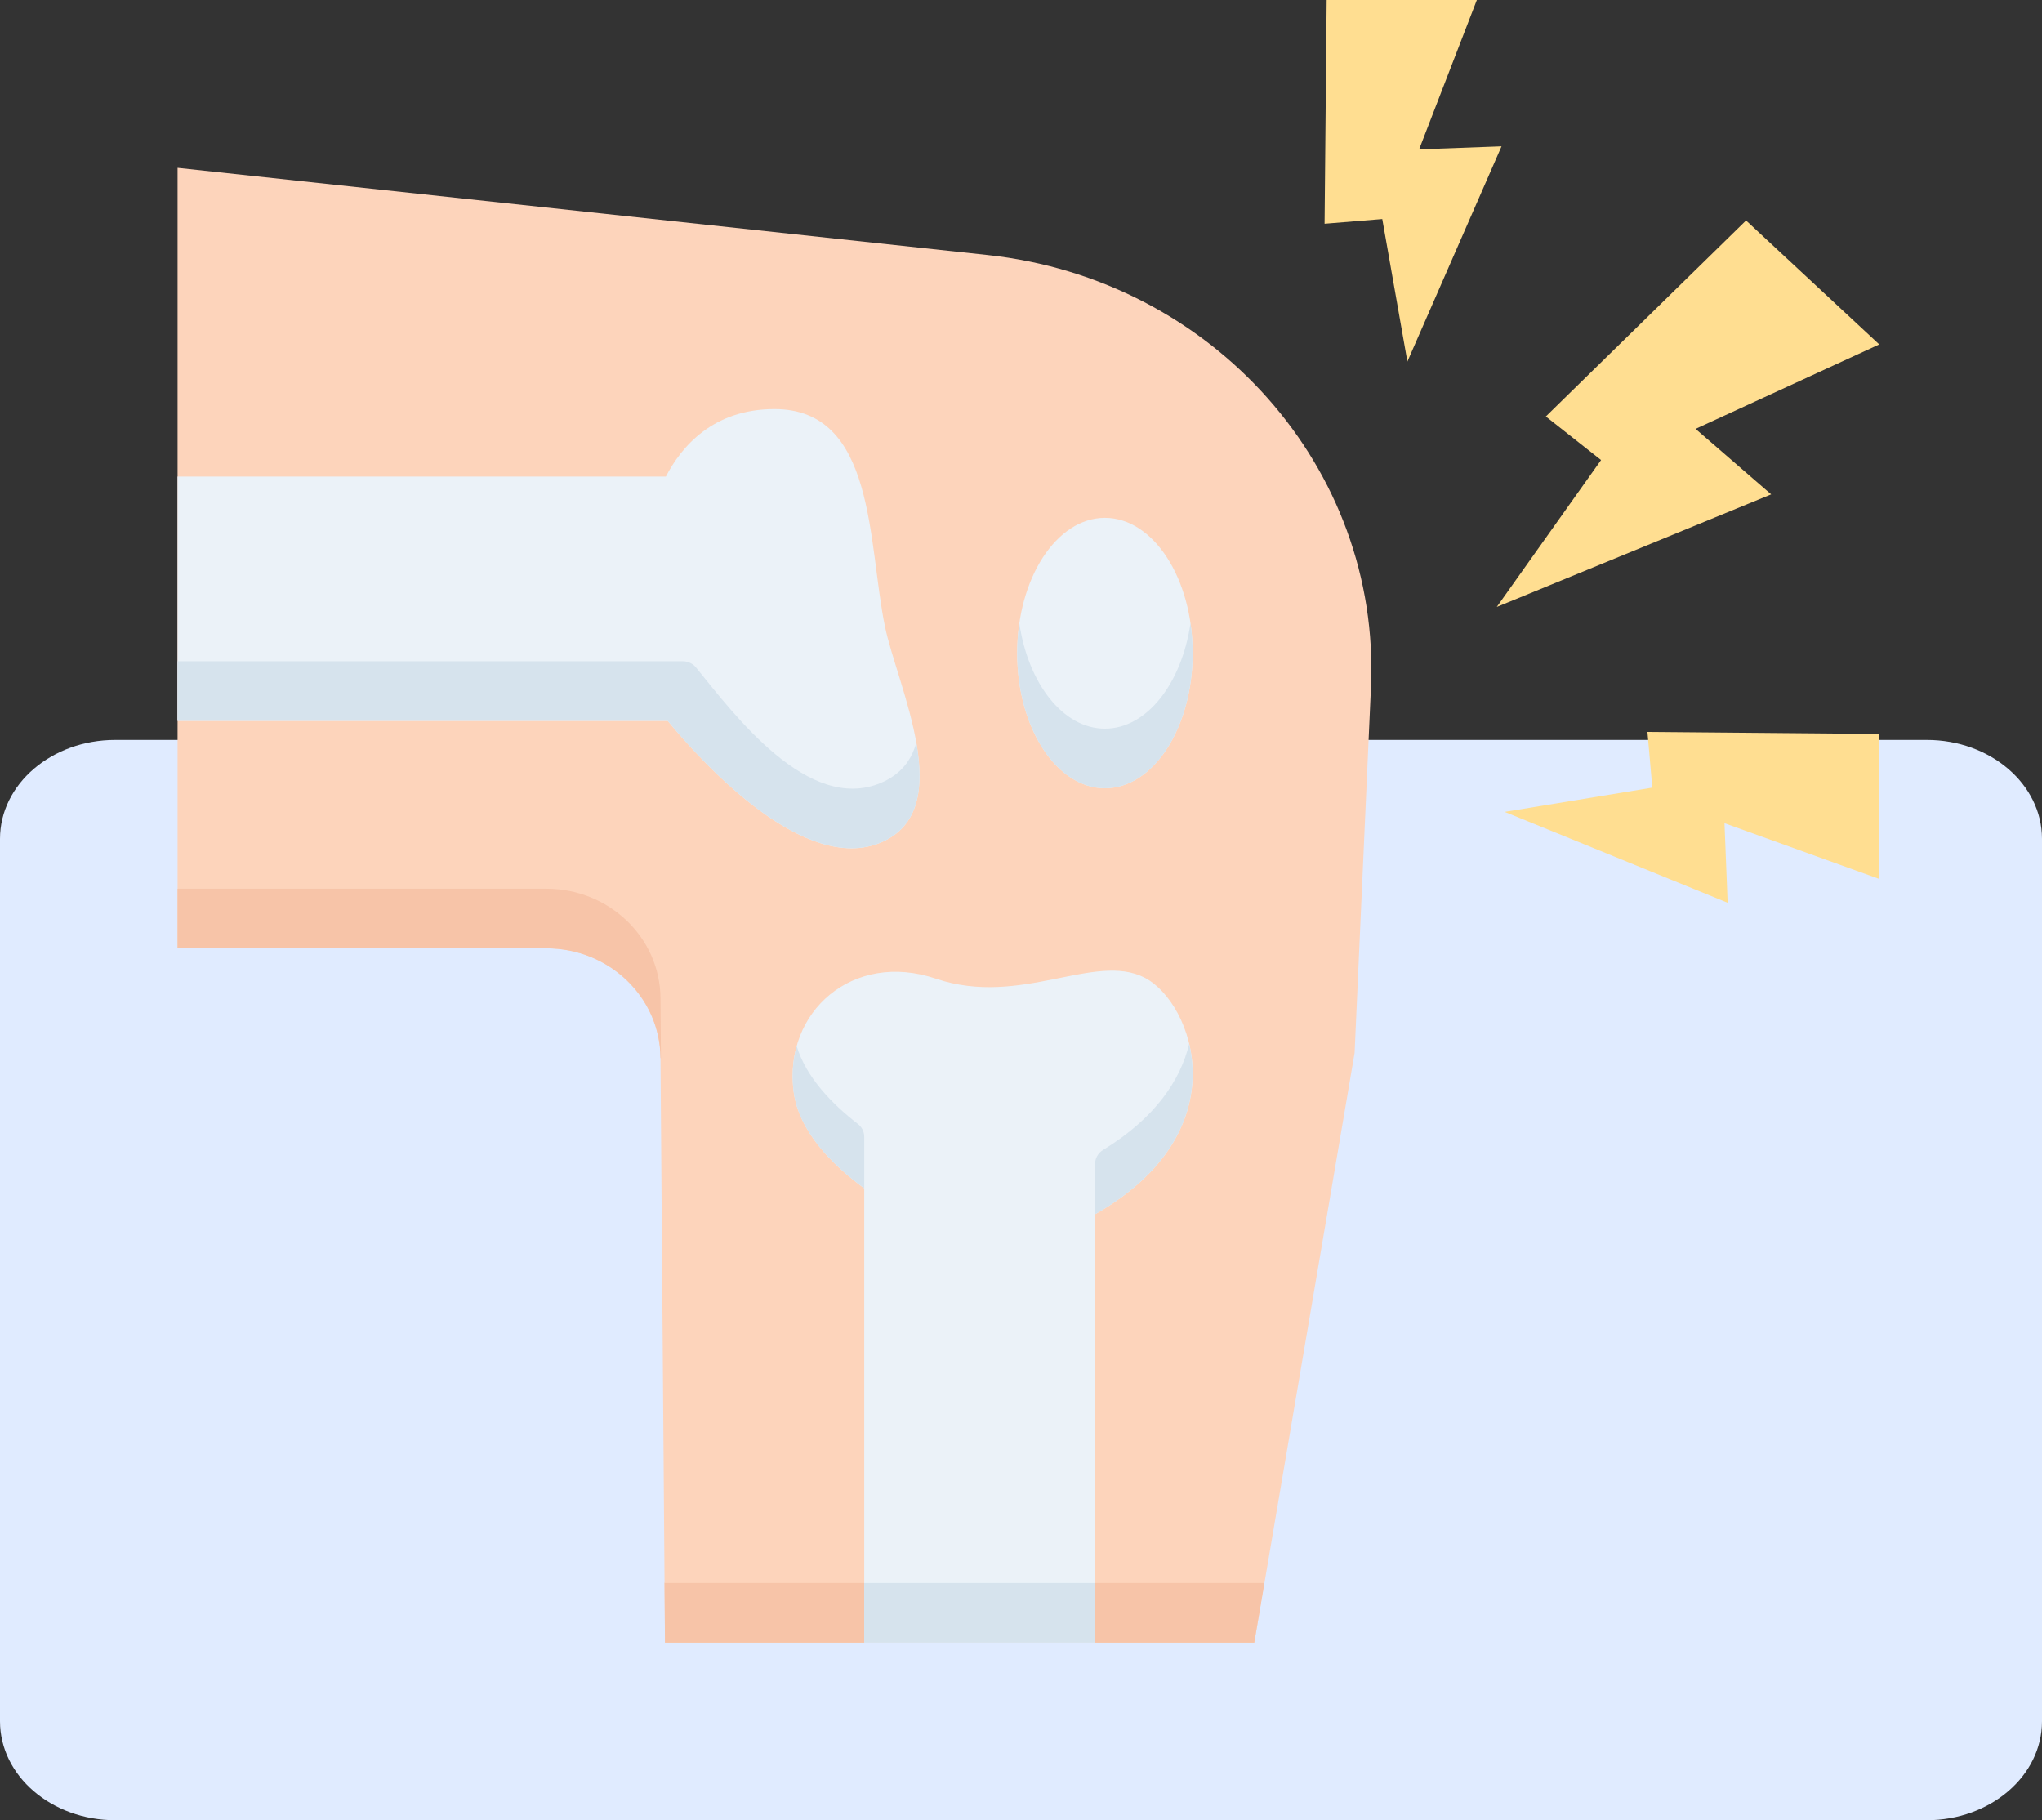 <svg xmlns="http://www.w3.org/2000/svg" fill="none" viewBox="0 0 138 123" height="123" width="138">
<rect x="0" y="0" width="138" height="123" fill="#333333" stroke="none"/>
<path fill="#E0EBFF" d="M130.212 123H7.788C3.487 123 0 120.006 0 116.313V56.687C0 52.994 3.487 50 7.788 50H130.212C134.513 50 138 52.994 138 56.687V116.313C138 120.006 134.513 123 130.212 123Z"></path>
<path fill="#FDD4BB" d="M12 11.341L66.736 17.232C81.986 18.873 93.312 31.636 92.651 46.434L91.545 71.151L84.766 110.999H44.942L44.636 71.47C44.604 67.38 41.161 64.082 36.925 64.082H12V11.341Z"></path>
<path fill="#F7C4A8" d="M44.636 71.471L44.667 71.534L44.636 67.442C44.604 63.353 41.161 60.055 36.925 60.055H12V64.083H36.925C41.161 64.083 44.604 67.382 44.636 71.471Z"></path>
<path fill="#F7C4A8" d="M44.94 106.971L44.908 106.942L44.94 110.999H84.764L85.449 106.971H44.94Z"></path>
<path fill="#EBF2F8" d="M59.803 42.321C58.642 36.684 59.19 27.643 52.339 27.643C48.176 27.643 46.039 30.198 45.001 32.203H12V48.712H45.124C47.646 51.76 54.405 59.087 59.529 56.934C64.788 54.725 60.629 46.337 59.803 42.321Z"></path>
<path fill="#D6E3ED" d="M59.53 52.904C54.633 54.961 49.675 48.362 47.044 45.112C46.825 44.84 46.488 44.682 46.131 44.682H12V48.71H45.124C47.646 51.758 54.405 59.084 59.529 56.932C62.196 55.812 62.441 53.102 61.926 50.18C61.599 51.374 60.871 52.34 59.53 52.904Z"></path>
<path fill="#EBF2F8" d="M74.671 53.267C77.946 53.267 80.601 49.176 80.601 44.13C80.601 39.084 77.946 34.993 74.671 34.993C71.397 34.993 68.742 39.084 68.742 44.13C68.742 49.176 71.397 53.267 74.671 53.267Z"></path>
<path fill="#D6E3ED" d="M74.671 49.239C71.846 49.239 69.484 46.193 68.888 42.116C68.794 42.764 68.742 43.438 68.742 44.13C68.742 49.177 71.397 53.267 74.671 53.267C77.946 53.267 80.601 49.177 80.601 44.13C80.601 43.438 80.549 42.764 80.454 42.116C79.859 46.193 77.497 49.239 74.671 49.239Z"></path>
<path fill="#EBF2F8" d="M77.362 66.068C73.975 64.326 68.974 68.067 63.252 66.134C57.653 64.243 52.95 68.35 53.633 73.751C53.973 76.442 56.239 78.712 58.405 80.304V110.999H74.008V82.055C83.879 76.428 80.606 67.737 77.362 66.068Z"></path>
<path fill="#D6E3ED" d="M57.973 75.95C56.212 74.586 54.473 72.786 53.84 70.689C53.578 71.633 53.494 72.665 53.632 73.751C53.972 76.441 56.238 78.712 58.405 80.303V76.82C58.405 76.481 58.247 76.162 57.973 75.95Z"></path>
<path fill="#D6E3ED" d="M74.006 78.653V82.055C80.083 78.591 81.177 73.967 80.364 70.533C79.787 72.974 78.082 75.547 74.542 77.711C74.208 77.915 74.006 78.271 74.006 78.653Z"></path>
<path fill="#D6E3ED" d="M58.402 106.971H74.005V110.999H58.402V106.971Z"></path>
<path fill="#FFDE91" d="M101.152 41.014L119.698 33.406L114.587 28.981L127 23.274L118 14.899L104.468 28.143L108.201 31.087L101.152 41.014Z"></path>
<path fill="#FFDE91" d="M95.112 24.432L101.475 9.888L95.906 10.093L99.805 0H89.657L89.516 15.12L93.415 14.802L95.112 24.432Z"></path>
<path fill="#FFDE91" d="M101.688 54.862L116.756 61.003L116.543 55.628L127 59.392V49.597L111.335 49.46L111.665 53.224L101.688 54.862Z"></path>
</svg>
